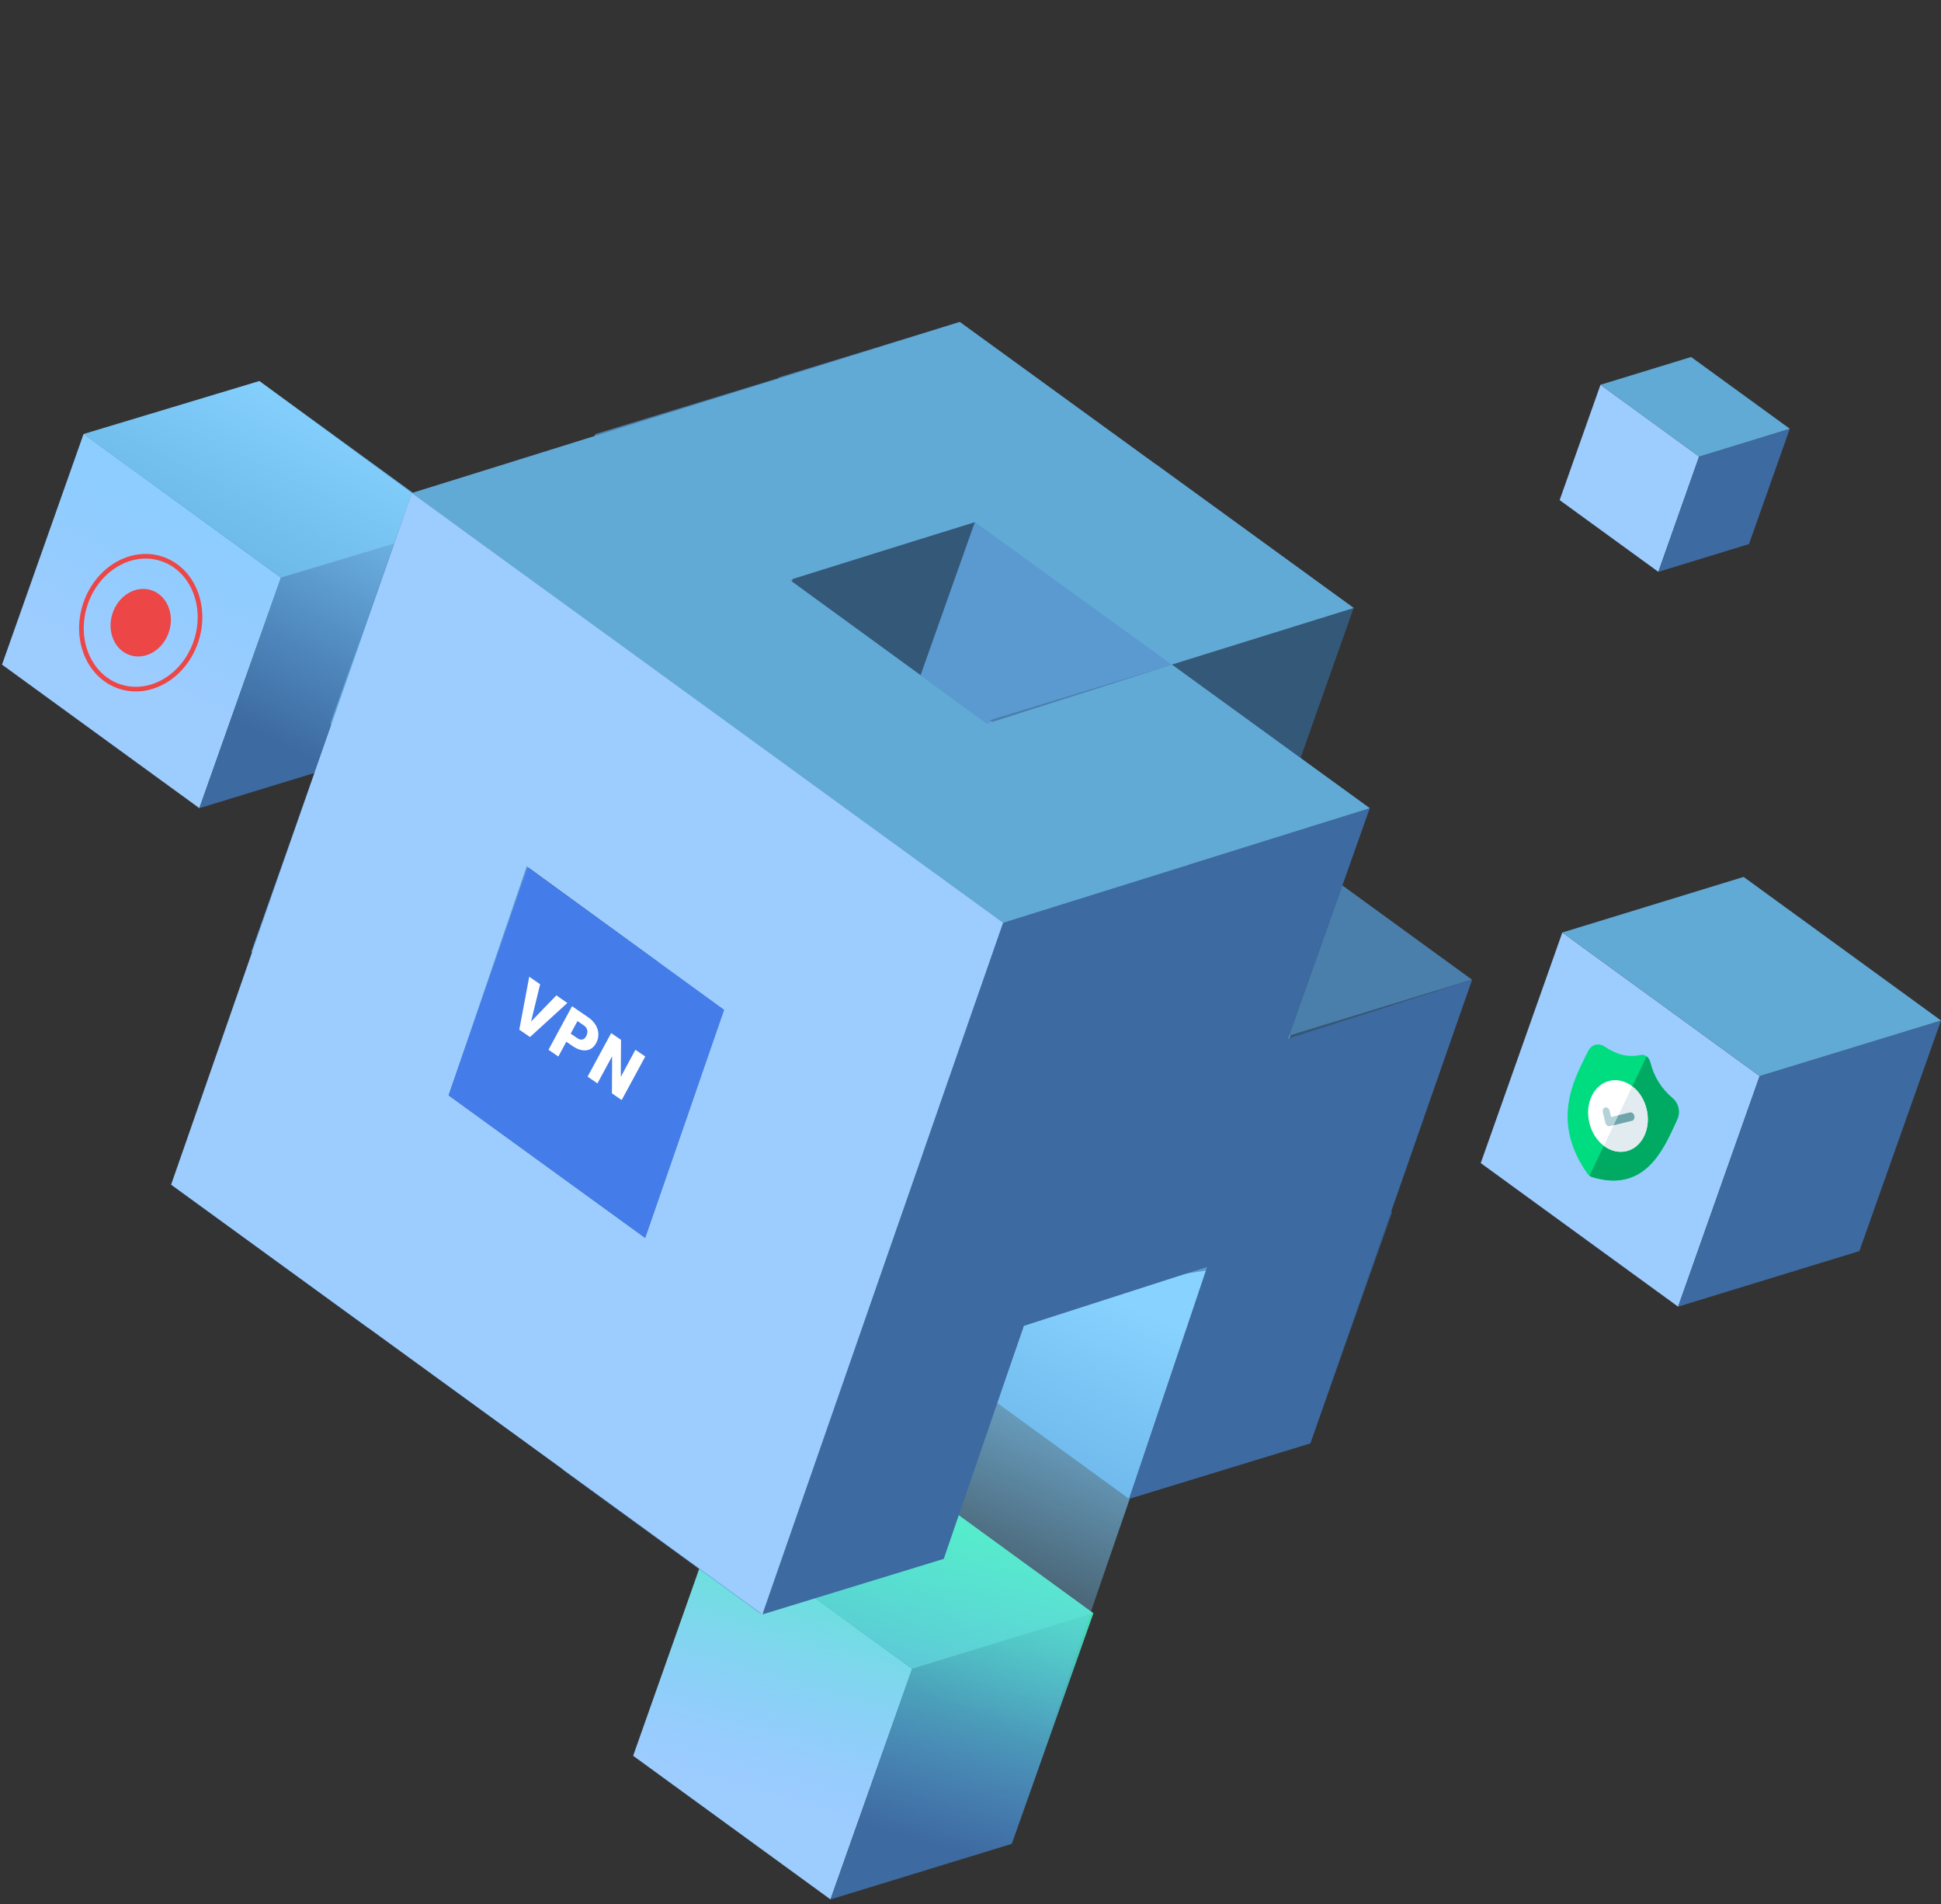 <svg width="418" height="410" viewBox="0 0 418 410" fill="none" xmlns="http://www.w3.org/2000/svg">
    <rect x="0" y="0" width="418" height="410" fill="#333333" stroke="none"/>
    <path d="M153.921 328.42L136.351 378.06L178.851 408.99L196.431 359.33L153.921 328.42Z" fill="#9DCCFF"/>
    <path d="M178.851 408.99L217.891 397.02L235.461 347.37L196.421 359.33L178.851 408.99Z" fill="#3D6AA0"/>
    <path d="M196.43 359.33L235.46 347.37L192.97 316.45L153.92 328.42L196.43 359.33Z" fill="#61AAD6"/>
    <path d="M153.92 328.42L192.97 316.45L235.46 347.37L217.89 397.02L178.81 408.99L136.34 378.06L153.92 328.42Z" fill="url(#paint0_linear)"/>
    <path d="M336.451 200.79L318.881 250.44L361.391 281.36L378.951 231.7L336.451 200.79Z" fill="#9DCCFF"/>
    <path d="M361.391 281.35L400.421 269.39L418.001 219.73L378.951 231.7L361.391 281.35Z" fill="#3D6AA0"/>
    <path d="M378.951 231.7L418.001 219.74L375.491 188.82L336.461 200.79L378.951 231.7Z" fill="#61AAD6"/>
    <path d="M18.009 93.46L0.435 143.11L42.94 174.02L60.501 124.38L18.009 93.46Z" fill="#9DCCFF"/>
    <path d="M42.938 174.02L81.981 162.07L99.55 112.41L60.501 124.37L42.938 174.02Z" fill="#3D6AA0"/>
    <path d="M60.501 124.38L98.361 112.98L55.861 82.06L18.012 93.46L60.501 124.38Z" fill="#61AAD6"/>
    <path d="M133.39 180.55L115.82 230.21L158.32 261.12L175.9 211.47L133.39 180.55Z" fill="#5A9AD1"/>
    <path d="M158.32 261.12L197.37 249.16L214.95 199.51L175.89 211.47L158.32 261.12Z" fill="#345878"/>
    <path d="M175.891 211.47L214.951 199.52L172.441 168.6L133.391 180.56L175.891 211.47Z" fill="#4A7EAB"/>
    <path d="M175.711 211.23L158.141 260.89L200.641 291.8L218.211 242.15L175.711 211.23Z" fill="#5A9AD1"/>
    <path d="M200.641 291.8L239.691 279.84L257.261 230.18L218.211 242.15L200.641 291.8Z" fill="#345878"/>
    <path d="M218.21 242.15L257.26 230.18L214.76 199.27L175.7 211.23L218.21 242.15Z" fill="#4A7EAB"/>
    <path d="M218.211 242.16L200.631 291.82L243.141 322.73L260.711 273.07L218.211 242.16Z" fill="#5A9AD1"/>
    <path d="M243.141 322.73L282.191 310.78L299.771 261.12L260.711 273.07L243.141 322.73Z" fill="#345878"/>
    <path d="M260.711 273.07L299.761 261.12L257.261 230.21L218.211 242.16L260.711 273.07Z" fill="#4A7EAB"/>
    <path d="M260.251 273.49L217.631 397.23L178.341 409.09L136.041 378.3L167.661 287.8L260.251 273.49Z" fill="url(#paint1_linear)"/>
    <path d="M150.64 130.38L133.07 180.04L175.57 210.95L193.14 161.3L150.64 130.38Z" fill="#5A9AD1"/>
    <path d="M175.58 210.96L214.62 199L232.19 149.35L193.14 161.3L175.58 210.96Z" fill="#345878"/>
    <path d="M193.14 161.3L232.19 149.34L189.69 118.43L150.65 130.38L193.14 161.3Z" fill="#4A7EAB"/>
    <path d="M192.951 161.07L175.381 210.72L217.891 241.63L235.451 191.98L192.951 161.07Z" fill="#5A9AD1"/>
    <path d="M217.891 241.64L256.931 229.67L274.501 180.02L235.451 191.98L217.891 241.64Z" fill="#345878"/>
    <path d="M235.451 191.98L274.501 180.01L232.001 149.1L192.961 161.07L235.451 191.98Z" fill="#4A7EAB"/>
    <path d="M235.451 191.99L217.881 241.65L260.391 272.56L277.951 222.92L235.451 191.99Z" fill="#5A9AD1"/>
    <path d="M260.391 272.56L299.431 260.61L317.001 210.96L277.951 222.92L260.391 272.56Z" fill="#345878"/>
    <path d="M277.95 222.91L317 210.95L274.5 180.04L235.45 191.99L277.95 222.91Z" fill="#4A7EAB"/>
    <path d="M167.641 81.28L150.061 130.94L192.57 161.85L210.141 112.19L167.641 81.28Z" fill="#5A9AD1"/>
    <path d="M192.57 161.85L231.62 149.9L249.2 100.24L210.14 112.19L192.57 161.85Z" fill="#345878"/>
    <path d="M210.141 112.19L249.201 100.24L206.691 69.33L167.641 81.28L210.141 112.19Z" fill="#4A7EAB"/>
    <path d="M209.961 111.96L192.381 161.62L234.891 192.53L252.461 142.88L209.961 111.96Z" fill="#5A9AD1"/>
    <path d="M234.891 192.53L273.941 180.57L291.511 130.91L252.461 142.88L234.891 192.53Z" fill="#345878"/>
    <path d="M252.461 142.88L291.511 130.91L249.011 100L209.961 111.97L252.461 142.88Z" fill="#4A7EAB"/>
    <path d="M93.92 192.74L76.34 242.39L118.85 273.3L136.42 223.65L93.92 192.74Z" fill="#5A9AD1"/>
    <path d="M118.851 273.3L157.891 261.34L175.461 211.68L136.421 223.65L118.851 273.3Z" fill="#345878"/>
    <path d="M136.42 223.65L175.46 211.68L132.96 180.77L93.92 192.74L136.42 223.65Z" fill="#4A7EAB"/>
    <path d="M136.22 223.41L118.65 273.06L161.15 303.97L178.73 254.32L136.22 223.41Z" fill="#5A9AD1"/>
    <path d="M161.16 303.97L200.19 292.01L217.77 242.35L178.73 254.32L161.16 303.97Z" fill="#345878"/>
    <path d="M178.73 254.32L217.771 242.35L175.26 211.44L136.23 223.41L178.73 254.32Z" fill="#4A7EAB"/>
    <path d="M111.16 142.57L93.58 192.23L136.09 223.14L153.66 173.48L111.16 142.57Z" fill="#5A9AD1"/>
    <path d="M136.09 223.14L175.14 211.17L192.7 161.52L153.66 173.48L136.09 223.14Z" fill="#345878"/>
    <path d="M153.66 173.48L192.7 161.51L150.21 130.6L111.16 142.57L153.66 173.48Z" fill="#4A7EAB"/>
    <path d="M153.47 173.23L135.9 222.89L178.4 253.8L195.98 204.15L153.47 173.23Z" fill="#5A9AD1"/>
    <path d="M178.4 253.8L217.45 241.85L235.03 192.2L195.98 204.15L178.4 253.8Z" fill="#345878"/>
    <path d="M195.981 204.15L235.031 192.19L192.521 161.28L153.471 173.23L195.981 204.15Z" fill="#4A7EAB"/>
    <path d="M195.971 204.17L178.391 253.83L220.901 284.74L238.471 235.08L195.971 204.17Z" fill="#5A9AD1"/>
    <path d="M220.9 284.74L259.95 272.77L277.52 223.12L238.48 235.08L220.9 284.74Z" fill="#345878"/>
    <path d="M238.481 235.08L277.521 223.12L235.021 192.21L195.971 204.17L238.481 235.08Z" fill="#4A7EAB"/>
    <path d="M128.21 93.47L110.59 143.11L153.2 174.02L170.81 124.38L128.21 93.47Z" fill="#5A9AD1"/>
    <path d="M153.2 174.02L192.33 162.07L209.94 112.42L170.82 124.38L153.2 174.02Z" fill="#345878"/>
    <path d="M170.821 124.38L209.941 112.41L167.351 81.5L128.211 93.46L170.821 124.38Z" fill="#4A7EAB"/>
    <path d="M213.211 155.07L195.601 204.71L238.211 235.64L255.821 185.98L213.211 155.07Z" fill="#5A9AD1"/>
    <path d="M238.211 235.64L277.351 223.67L294.971 174.02L255.821 185.98L238.211 235.64Z" fill="#345878"/>
    <path d="M255.821 185.98L294.961 174.02L252.361 143.11L213.211 155.07L255.821 185.98Z" fill="#4A7EAB"/>
    <path d="M54.441 205.45L36.867 255.09L79.371 286L96.951 236.36L54.441 205.45Z" fill="#5A9AD1"/>
    <path d="M79.371 286L118.421 274.05L136.001 224.39L96.951 236.36L79.371 286Z" fill="#345878"/>
    <path d="M96.95 236.36L136 224.4L93.49 193.48L54.44 205.45L96.95 236.36Z" fill="#4A7EAB"/>
    <path d="M96.751 236.11L79.19 285.77L121.681 316.68L139.26 267.03L96.751 236.11Z" fill="#5A9AD1"/>
    <path d="M121.681 316.68L160.741 304.72L178.311 255.07L139.261 267.03L121.681 316.68Z" fill="#345878"/>
    <path d="M139.26 267.03L178.31 255.08L135.81 224.15L96.75 236.12L139.26 267.03Z" fill="#4A7EAB"/>
    <path d="M138.82 266.85L121.25 316.5L163.74 347.42L181.31 297.76L138.82 266.85Z" fill="#5A9AD1"/>
    <path d="M163.74 347.42L202.79 335.46L220.36 285.81L181.31 297.76L163.74 347.42Z" fill="#345878"/>
    <path d="M181.31 297.76L220.37 285.8L177.86 254.89L138.82 266.84L181.31 297.76Z" fill="#4A7EAB"/>
    <path d="M71.681 155.28L54.121 204.93L96.611 235.84L114.191 186.19L71.681 155.28Z" fill="#5A9AD1"/>
    <path d="M96.61 235.85L135.66 223.88L153.24 174.23L114.19 186.19L96.61 235.85Z" fill="#345878"/>
    <path d="M114.191 186.19L153.241 174.22L110.731 143.31L71.681 155.28L114.191 186.19Z" fill="#4A7EAB"/>
    <path d="M156.5 216.88L138.94 266.54L181.431 297.45L199 247.8L156.5 216.88Z" fill="#5A9AD1"/>
    <path d="M181.431 297.45L220.481 285.49L238.061 235.83L199.001 247.8L181.431 297.45Z" fill="#345878"/>
    <path d="M199 247.8L238.06 235.83L195.55 204.92L156.5 216.88L199 247.8Z" fill="#4A7EAB"/>
    <path d="M88.69 106.17L71.11 155.83L113.62 186.73L131.19 137.09L88.69 106.17Z" fill="#5A9AD1"/>
    <path d="M113.621 186.73L152.671 174.78L170.231 125.12L131.201 137.09L113.621 186.73Z" fill="#345878"/>
    <path d="M131.2 137.08L170.23 125.12L127.74 94.21L88.69 106.17L131.2 137.08Z" fill="#4A7EAB"/>
    <path d="M131.001 136.84L113.431 186.5L155.941 217.41L173.511 167.75L131.001 136.84Z" fill="#5A9AD1"/>
    <path d="M155.94 217.41L194.99 205.45L212.561 155.8L173.51 167.75L155.94 217.41Z" fill="#345878"/>
    <path d="M173.511 167.75L212.561 155.8L170.061 124.88L131.011 136.84L173.511 167.75Z" fill="#4A7EAB"/>
    <path d="M173.51 167.78L155.94 217.43L198.44 248.35L216.021 198.69L173.51 167.78Z" fill="#5A9AD1"/>
    <path d="M198.44 248.35L237.49 236.38L255.061 186.73L216.021 198.69L198.44 248.35Z" fill="#345878"/>
    <path d="M216.021 198.69L255.061 186.73L212.561 155.81L173.511 167.78L216.021 198.69Z" fill="#4A7EAB"/>
    <path d="M282.19 310.78L243.141 322.73L259.96 272.78L220.48 285.49L203.24 335.66L164.19 347.62L216.01 198.69L294.97 174.02L277.35 223.68L317.01 210.95L282.19 310.78Z" fill="#3D6AA0"/>
    <path d="M317.01 210.95L277.35 223.67L294.97 174.02L252.36 143.11L291.51 130.91L317.01 210.95Z" fill="url(#paint2_linear)"/>
    <path d="M206.69 69.33L291.51 130.91L252.36 143.1L209.94 112.41L170.061 124.87L212.561 155.81L252.36 143.1L294.97 174.02L216.01 198.69L88.69 106.17L206.69 69.33Z" fill="#61AAD6"/>
    <path d="M252.21 143.1L288 31.7L245.4 0.79L206.26 12.74L169.9 124.87L212.41 155.81L252.21 143.1Z" fill="url(#paint3_linear)"/>
    <path d="M209.941 112.42L252.351 143.11L212.561 155.82L170.051 124.88L209.941 112.42Z" fill="url(#paint4_linear)"/>
    <path d="M88.69 106.17L216.01 198.69L164.19 347.61L36.864 255.08L88.69 106.17ZM138.94 266.57L155.93 217.46L113.43 186.52L96.61 235.87L138.94 266.57Z" fill="#9DCCFF"/>
    <path d="M155.93 217.44L138.94 266.54L96.61 235.85L113.62 186.73L155.93 217.44Z" fill="#447CE9"/>
    <path d="M0.436 143.11L60.501 187.18L77.831 136.84L88.691 106.17L55.85 82.06L18.009 93.46L0.436 143.11Z" fill="url(#paint5_linear)"/>
    <path d="M344.671 82.85L335.871 107.68L357.131 123.13L365.911 98.3L344.671 82.85Z" fill="#9DCCFF"/>
    <path d="M357.141 123.13L376.651 117.15L385.441 92.32L365.921 98.3L357.141 123.13Z" fill="#3D6AA0"/>
    <path d="M365.92 98.31L385.44 92.32L364.19 76.87L344.67 82.85L365.92 98.31Z" fill="#61AAD6"/>
    <path d="M32.988 140.431C36.254 138.472 37.698 134.039 36.215 130.531C34.732 127.024 30.882 125.769 27.617 127.729C24.351 129.689 22.907 134.121 24.39 137.629C25.873 141.136 29.723 142.391 32.988 140.431Z" fill="#EC4646"/>
    <path d="M35.583 146.564C42.001 142.712 44.841 134 41.926 127.105C39.01 120.21 31.443 117.743 25.024 121.595C18.606 125.448 15.766 134.16 18.681 141.055C21.597 147.95 29.164 150.417 35.583 146.564Z" stroke="#EC4646"/>
    <path d="M114.37 219.96L119.81 214.33L122.18 215.96L114.14 223.3L111.83 221.71L113.97 210.32L116.32 211.93L114.37 219.96ZM121.96 224.31L120.24 227.49L118.12 226.04L123.19 216.66L126.7 219.07C127.37 219.53 127.89 220.07 128.27 220.69C128.64 221.31 128.84 221.96 128.86 222.64C128.88 223.32 128.72 223.97 128.39 224.59C127.89 225.51 127.19 226.03 126.28 226.15C125.37 226.28 124.38 225.97 123.31 225.24L121.96 224.31ZM122.9 222.56L124.29 223.52C124.7 223.8 125.07 223.9 125.41 223.83C125.74 223.76 126.02 223.53 126.23 223.13C126.47 222.69 126.55 222.26 126.47 221.85C126.39 221.44 126.16 221.1 125.78 220.83L124.37 219.86L122.9 222.56ZM133.88 236.87L131.78 235.42L131.82 227.44L128.66 233.28L126.54 231.82L131.62 222.45L133.74 223.9L133.69 231.87L136.84 226.04L138.96 227.49L133.88 236.87Z" fill="white"/>
    <path d="M355.001 251.18C353.501 252.59 351.801 253.51 349.951 253.93C347.841 254.41 345.461 254.25 342.871 253.45C342.791 253.43 342.701 253.39 342.621 253.35C342.511 253.3 342.401 253.23 342.301 253.16L342.281 253.15C342.181 253.06 342.071 252.97 341.981 252.87C341.911 252.79 341.851 252.71 341.791 252.63C340.031 250.11 338.801 247.53 338.151 244.96C337.581 242.7 337.441 240.38 337.731 238.04C338.251 233.8 340.111 230.09 341.601 227.12L341.621 227.07C341.751 226.83 341.891 226.58 342.031 226.29C342.721 224.89 344.281 224.47 345.571 225.35C348.251 227.16 350.731 227.73 353.371 227.14H353.391C353.821 227.06 354.251 227.19 354.601 227.47C354.951 227.73 355.221 228.14 355.361 228.64L355.371 228.66C356.181 231.88 357.731 234.38 360.261 236.52C361.481 237.55 361.911 239.48 361.251 240.91C361.111 241.21 360.991 241.47 360.891 241.73L360.881 241.75C359.481 244.81 357.751 248.61 355.001 251.18Z" fill="#00DD80"/>
    <path d="M355.001 251.18C353.501 252.59 351.791 253.51 349.951 253.93C347.841 254.41 345.461 254.25 342.871 253.45C342.781 253.43 342.701 253.39 342.621 253.35C342.511 253.3 342.401 253.23 342.301 253.16L354.601 227.46C354.941 227.73 355.221 228.14 355.361 228.64L355.371 228.66C356.181 231.88 357.731 234.38 360.261 236.52C361.471 237.55 361.911 239.48 361.251 240.91C361.111 241.21 360.991 241.47 360.881 241.73V241.75C359.481 244.8 357.751 248.61 355.001 251.18Z" fill="#00AA63"/>
    <path d="M354.08 244.6C352.4 248.12 348.5 249.07 345.39 246.72L345.37 246.7C342.25 244.33 341.09 239.53 342.78 236C344.47 232.47 348.38 231.52 351.5 233.89L351.52 233.91C354.62 236.28 355.77 241.07 354.08 244.6Z" fill="white"/>
    <path d="M354.081 244.6C352.401 248.12 348.501 249.07 345.391 246.72L351.521 233.91C354.621 236.28 355.771 241.07 354.081 244.6Z" fill="#E1EBF0"/>
    <path d="M351.44 241.33L347.51 242.28L346.66 242.48C346.46 242.53 346.26 242.47 346.09 242.34C345.92 242.21 345.78 242.01 345.72 241.76L345.18 239.52C345.06 239.03 345.29 238.56 345.69 238.46C346.09 238.36 346.51 238.68 346.63 239.17L346.96 240.52L351.01 239.55C351.41 239.45 351.83 239.77 351.95 240.26C352.07 240.75 351.84 241.23 351.44 241.33Z" fill="#B4D2D7"/>
    <path d="M351.441 241.33L347.511 242.28L348.531 240.14L351.011 239.54C351.411 239.45 351.831 239.77 351.951 240.26C352.071 240.75 351.841 241.23 351.441 241.33Z" fill="#6FA5AA"/>
    <defs>
    <linearGradient id="paint0_linear" x1="196.51" y1="325.59" x2="177.86" y2="390.89" gradientUnits="userSpaceOnUse">
    <stop stop-color="#3FFFAC"/>
    <stop offset="1" stop-color="#73CAFF" stop-opacity="0"/>
    </linearGradient>
    <linearGradient id="paint1_linear" x1="225.171" y1="272.48" x2="185.201" y2="358.39" gradientUnits="userSpaceOnUse">
    <stop stop-color="#88D2FF"/>
    <stop offset="1" stop-color="#73CAFF" stop-opacity="0"/>
    </linearGradient>
    <linearGradient id="paint2_linear" x1="-26077.6" y1="19782.1" x2="-21340.8" y2="21539.2" gradientUnits="userSpaceOnUse">
    <stop stop-color="#3FFFAC"/>
    <stop offset="1" stop-color="#73CAFF" stop-opacity="0"/>
    </linearGradient>
    <linearGradient id="paint3_linear" x1="-50882.7" y1="33060.2" x2="-44315.4" y2="19050.8" gradientUnits="userSpaceOnUse">
    <stop stop-color="#88D2FF"/>
    <stop offset="1" stop-color="#73CAFF" stop-opacity="0"/>
    </linearGradient>
    <linearGradient id="paint4_linear" x1="-35700.3" y1="10019.8" x2="-35261.9" y2="7630.38" gradientUnits="userSpaceOnUse">
    <stop stop-color="#3FFFAC"/>
    <stop offset="1" stop-color="#73CAFF" stop-opacity="0"/>
    </linearGradient>
    <linearGradient id="paint5_linear" x1="63.77" y1="81.28" x2="31.074" y2="145.7" gradientUnits="userSpaceOnUse">
    <stop stop-color="#88D2FF"/>
    <stop offset="1" stop-color="#73CAFF" stop-opacity="0"/>
    </linearGradient>
    </defs>
    </svg>
    